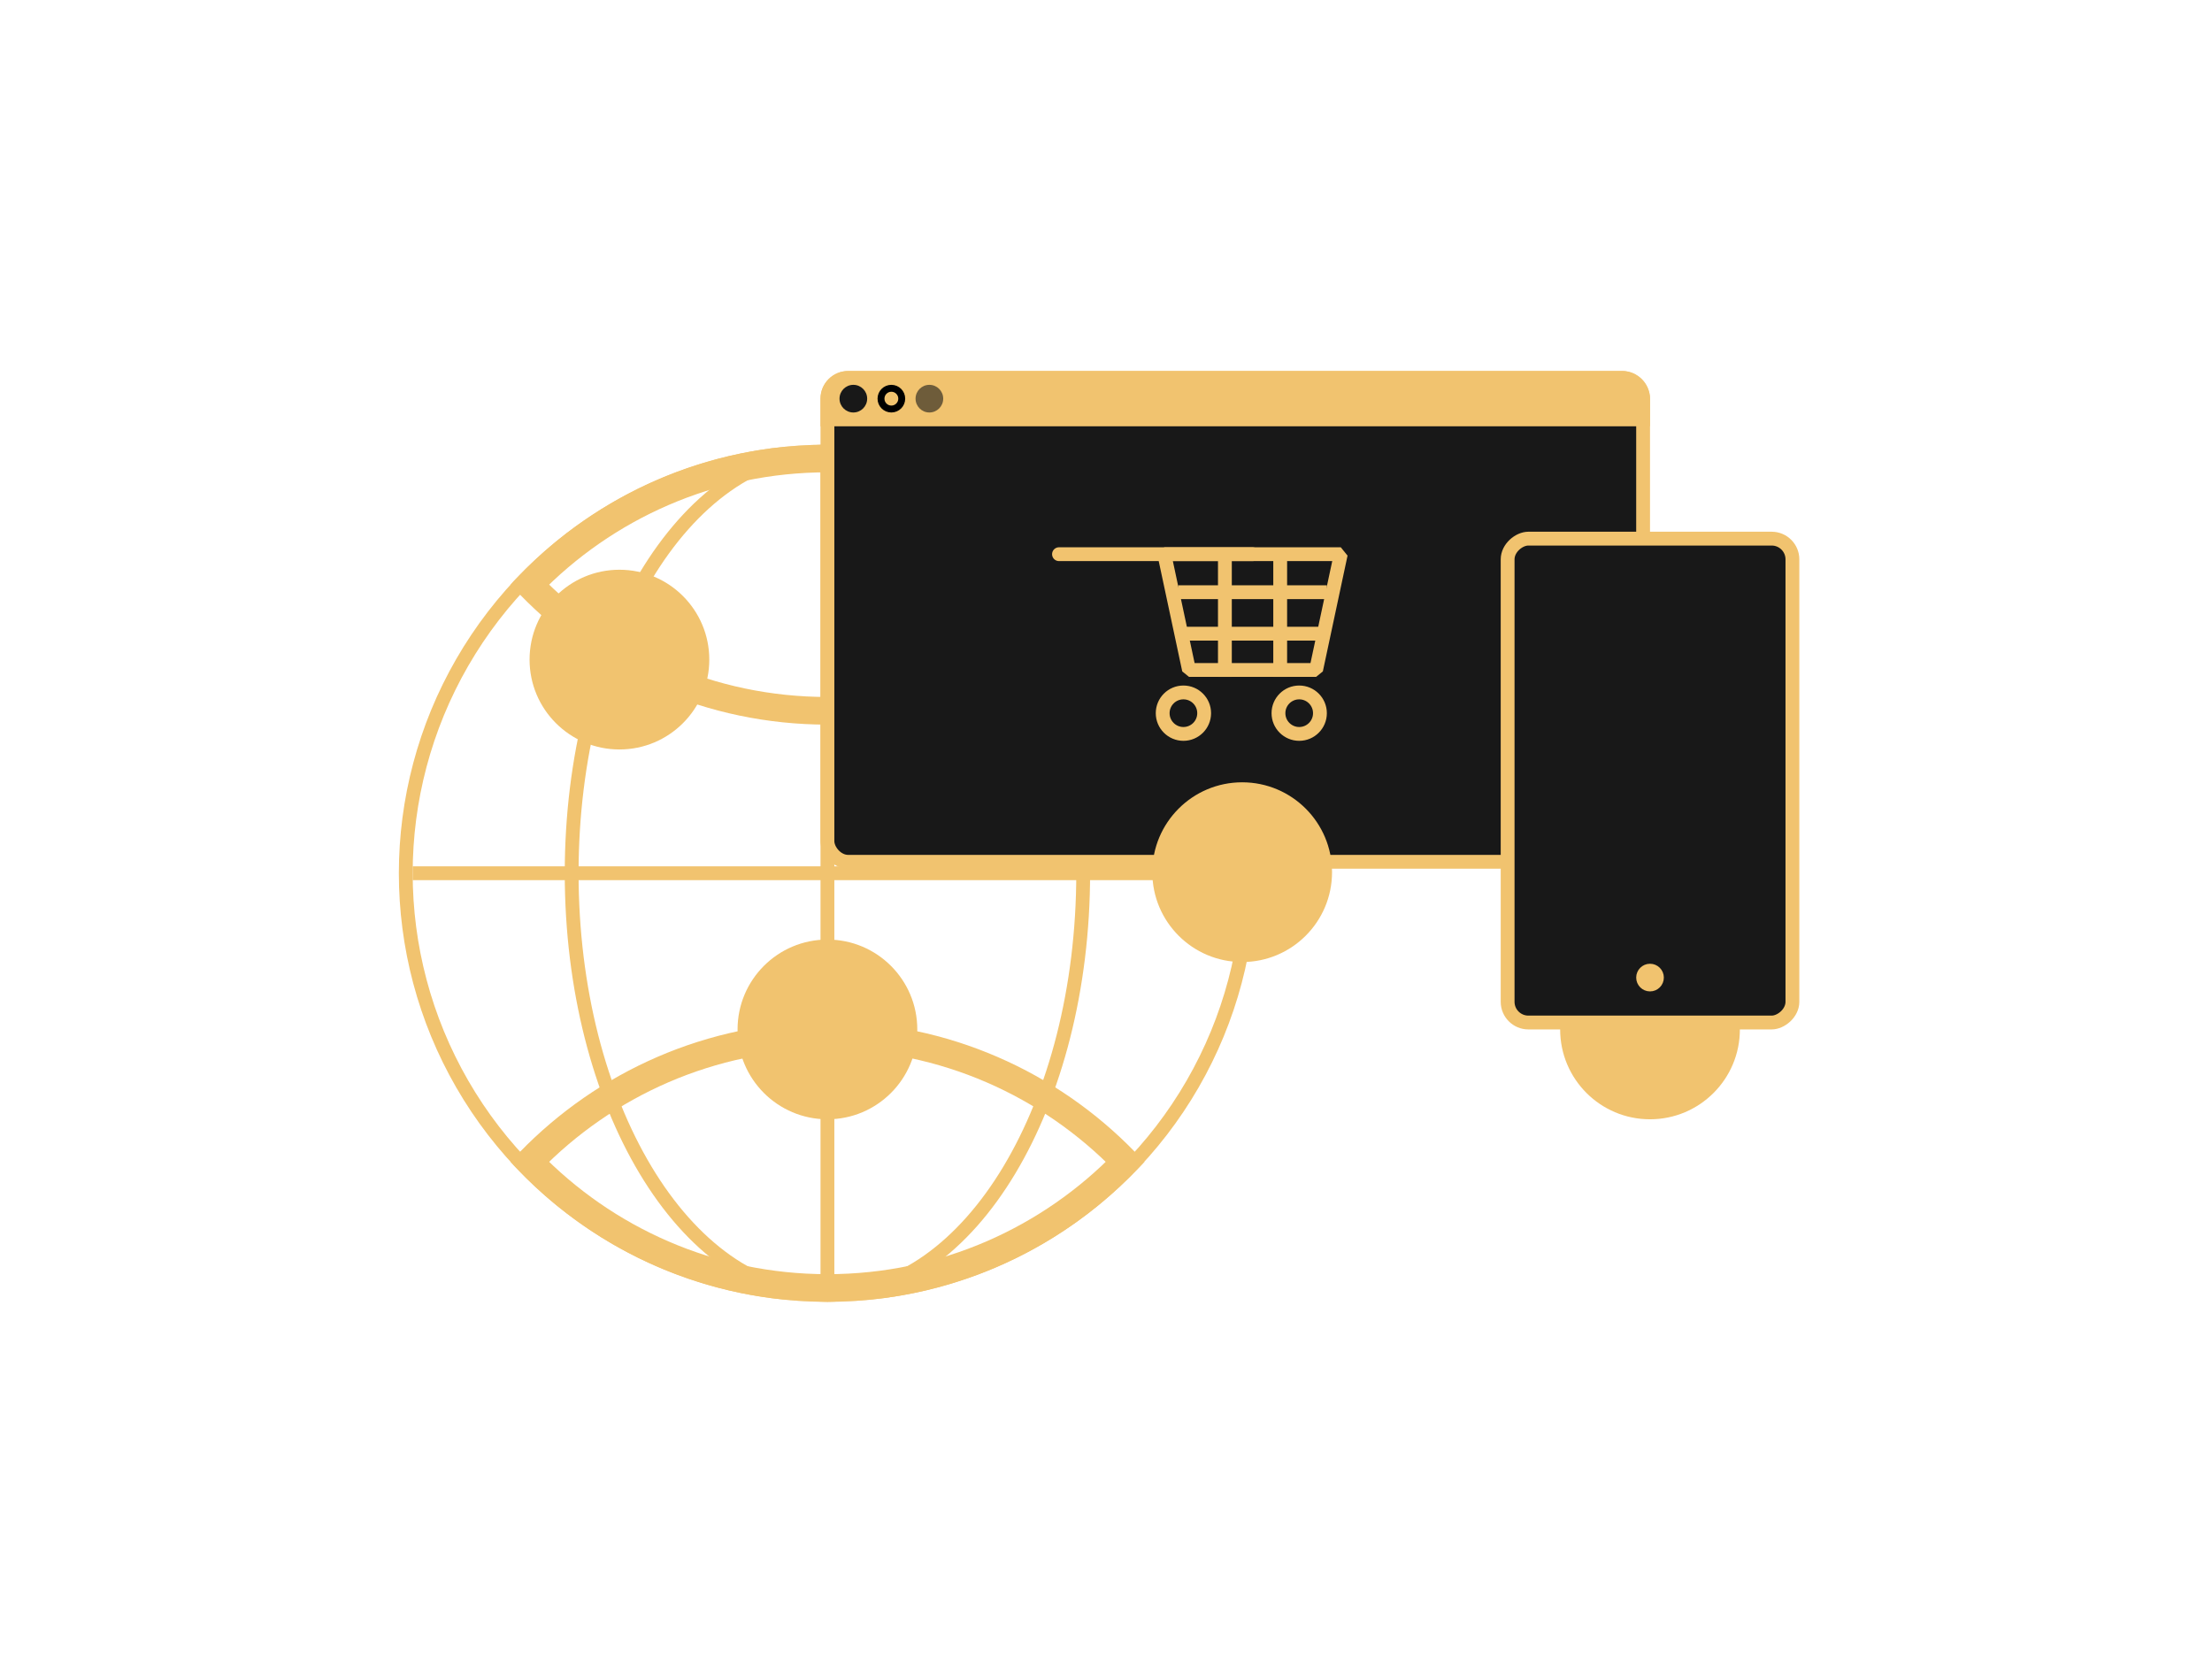 <svg width="320" height="240" viewBox="0 0 320 240" fill="none" xmlns="http://www.w3.org/2000/svg">
<circle cx="238.7" cy="148.922" r="13" fill="#F1C36F"/>
<circle cx="89.61" cy="95.422" r="13" fill="#F1C36F"/>
<circle cx="119.7" cy="148.922" r="13" fill="#F1C36F"/>
<circle cx="119.7" cy="126.328" r="61" transform="rotate(-90 119.7 126.328)" stroke="#F1C36F" stroke-width="2"/>
<path d="M82.7 126.328C82.7 109.609 86.764 94.425 93.387 83.387C99.998 72.369 109.27 65.328 119.7 65.328C130.131 65.328 139.403 72.369 146.014 83.387C152.636 94.425 156.7 109.609 156.7 126.328C156.7 143.046 152.636 158.23 146.014 169.268C139.403 180.286 130.131 187.328 119.7 187.328C109.27 187.328 99.998 180.286 93.387 169.268C86.764 158.23 82.7 143.046 82.7 126.328Z" stroke="#F1C36F" stroke-width="2"/>
<mask id="path-6-outside-1_414_2015" maskUnits="userSpaceOnUse" x="73.791" y="64.328" width="92" height="124" fill="black">
<rect fill="white" x="73.791" y="64.328" width="92" height="124"/>
<path d="M162.791 84.578C151.885 95.832 136.61 102.828 119.7 102.828C102.791 102.828 87.516 95.832 76.61 84.578C87.516 73.324 102.791 66.328 119.7 66.328C136.61 66.328 151.885 73.323 162.791 84.578ZM162.791 168.078C151.885 179.332 136.61 186.328 119.7 186.328C102.791 186.328 87.516 179.332 76.61 168.078C87.516 156.824 102.791 149.828 119.7 149.828C136.61 149.828 151.885 156.823 162.791 168.078Z"/>
</mask>
<path d="M162.791 84.578L164.227 85.969L165.576 84.578L164.227 83.186L162.791 84.578ZM119.7 102.828L119.7 104.828H119.7V102.828ZM76.61 84.578L75.174 83.186L73.825 84.578L75.174 85.969L76.61 84.578ZM119.7 66.328V64.328V66.328ZM162.791 168.078L164.227 169.469L165.576 168.078L164.227 166.686L162.791 168.078ZM119.7 186.328L119.7 188.328L119.7 188.328V186.328ZM76.61 168.078L75.174 166.686L73.825 168.078L75.174 169.469L76.61 168.078ZM119.7 149.828V147.828V149.828ZM162.791 84.578L161.355 83.186C150.81 94.067 136.046 100.828 119.7 100.828V102.828V104.828C137.173 104.828 152.96 97.596 164.227 85.969L162.791 84.578ZM119.7 102.828L119.7 100.828C103.354 100.828 88.592 94.067 78.047 83.186L76.61 84.578L75.174 85.969C86.441 97.596 102.227 104.828 119.7 104.828L119.7 102.828ZM76.61 84.578L78.047 85.969C88.592 75.088 103.354 68.328 119.7 68.328V66.328V64.328C102.227 64.328 86.441 71.559 75.174 83.186L76.61 84.578ZM119.7 66.328V68.328C136.046 68.328 150.81 75.088 161.355 85.969L162.791 84.578L164.227 83.186C152.96 71.559 137.173 64.328 119.7 64.328V66.328ZM162.791 168.078L161.355 166.686C150.81 177.567 136.046 184.328 119.7 184.328V186.328V188.328C137.173 188.328 152.96 181.096 164.227 169.469L162.791 168.078ZM119.7 186.328L119.7 184.328C103.354 184.328 88.592 177.567 78.047 166.686L76.61 168.078L75.174 169.469C86.441 181.096 102.227 188.328 119.7 188.328L119.7 186.328ZM76.61 168.078L78.047 169.469C88.592 158.588 103.354 151.828 119.7 151.828V149.828V147.828C102.227 147.828 86.441 155.059 75.174 166.686L76.61 168.078ZM119.7 149.828V151.828C136.046 151.828 150.81 158.588 161.355 169.469L162.791 168.078L164.227 166.686C152.96 155.059 137.173 147.828 119.7 147.828V149.828Z" fill="#F1C36F" mask="url(#path-6-outside-1_414_2015)"/>
<line x1="59.7" y1="126.328" x2="179.7" y2="126.328" stroke="#F1C36F" stroke-width="2"/>
<line x1="119.7" y1="66.328" x2="119.7" y2="186.328" stroke="#F1C36F" stroke-width="2"/>
<rect x="119.7" y="54.672" width="118" height="70" rx="3" fill="#181818" stroke="#F1C36F" stroke-width="2"/>
<path d="M234.7 53.672C236.909 53.672 238.7 55.463 238.7 57.672V61.672H118.7V57.672C118.7 55.463 120.491 53.672 122.7 53.672H234.7Z" fill="#F1C36F"/>
<circle cx="123.45" cy="57.672" r="2" fill="#181818"/>
<circle cx="128.95" cy="57.672" r="1.5" stroke="black"/>
<circle cx="134.45" cy="57.672" r="2" fill="#181818" fill-opacity="0.6"/>
<path d="M193.965 80.172L190.392 96.922H172.009L168.436 80.172H193.965Z" stroke="#F1C36F" stroke-width="2" stroke-linejoin="bevel"/>
<path d="M153.2 80.172H181.2" stroke="#F1C36F" stroke-width="2" stroke-linecap="round"/>
<circle cx="171.2" cy="103.172" r="3" stroke="#F1C36F" stroke-width="2"/>
<circle cx="187.95" cy="103.172" r="3" stroke="#F1C36F" stroke-width="2"/>
<line x1="170.45" y1="85.672" x2="191.95" y2="85.672" stroke="#F1C36F" stroke-width="2"/>
<line x1="170.45" y1="91.672" x2="191.95" y2="91.672" stroke="#F1C36F" stroke-width="2"/>
<line x1="177.2" y1="97.922" x2="177.2" y2="80.172" stroke="#F1C36F" stroke-width="2"/>
<line x1="185.2" y1="97.922" x2="185.2" y2="80.172" stroke="#F1C36F" stroke-width="2"/>
<rect x="259.301" y="77.922" width="70" height="41.2" rx="3" transform="rotate(90 259.301 77.922)" fill="#181818" stroke="#F1C36F" stroke-width="2"/>
<circle cx="238.701" cy="141.422" r="1.5" fill="#F1C36F" stroke="#F1C36F"/>
<circle cx="179.7" cy="126.172" r="13" fill="#F1C36F"/>
</svg>
